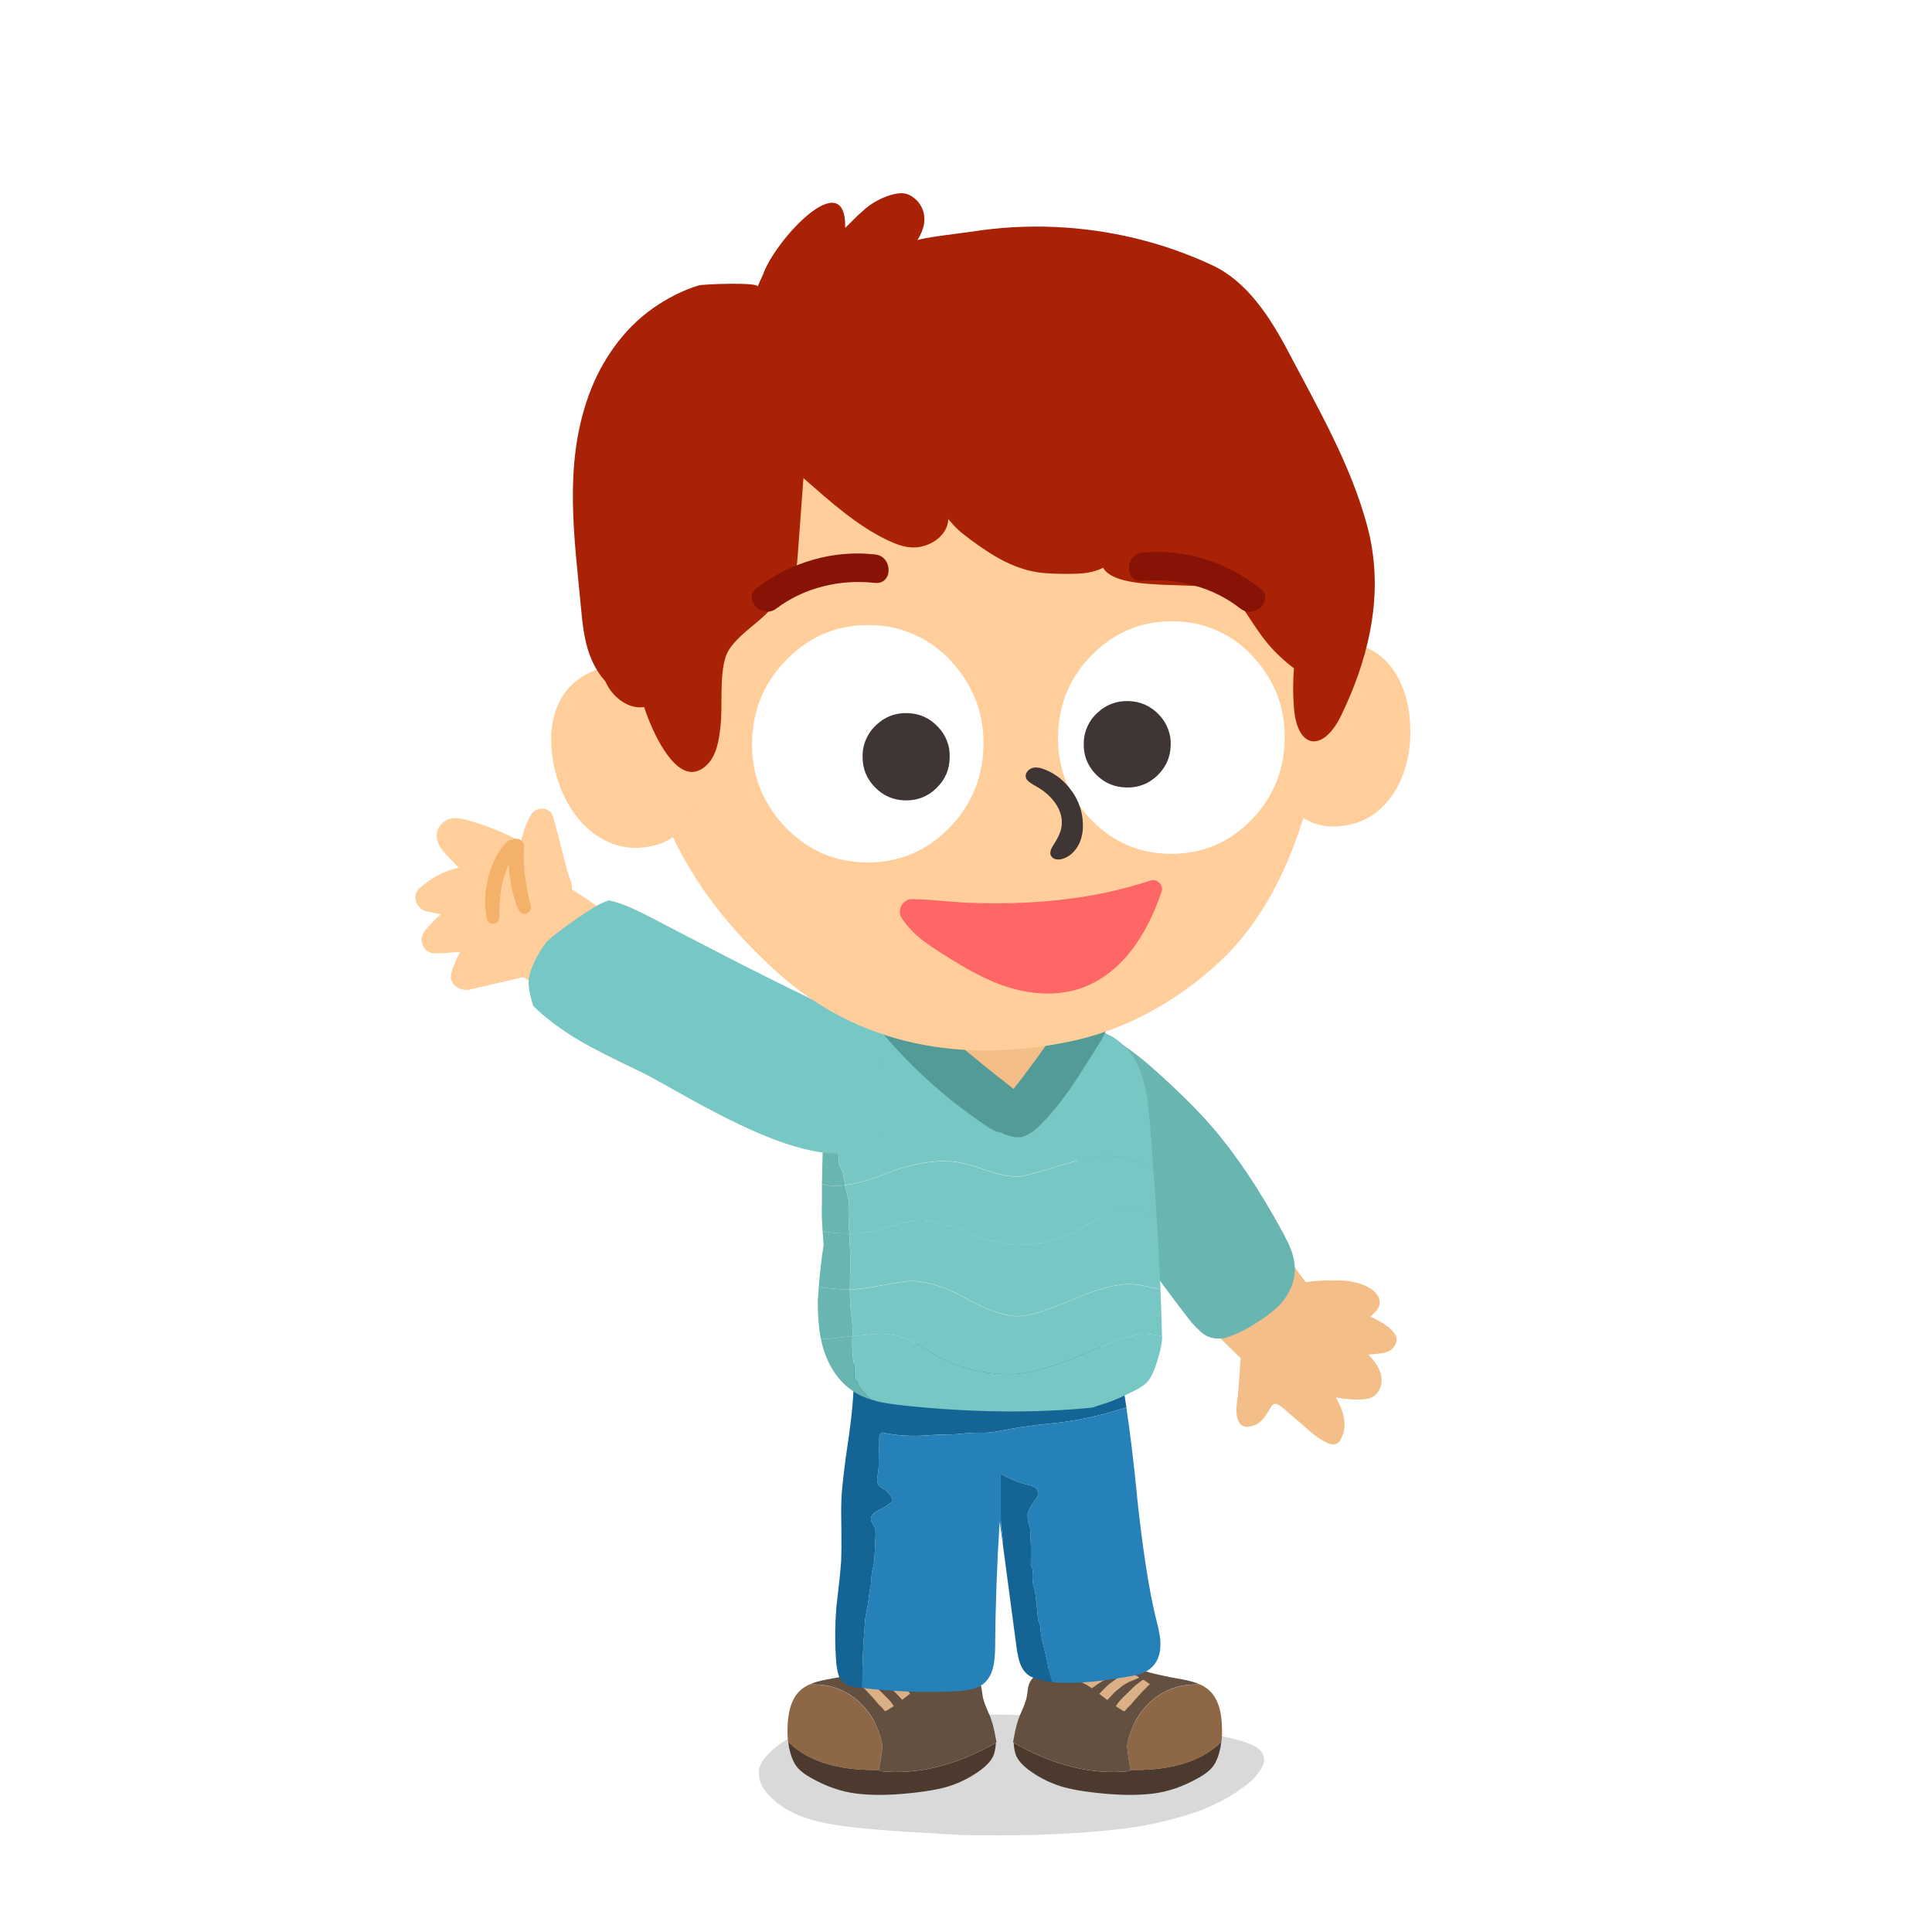 <svg fill="none" height="200" viewBox="0 0 200 200" width="200" xmlns="http://www.w3.org/2000/svg"><path d="m0 0h200v200h-200z" fill="#fff"/><path d="m101.87 177.49c-1.759 0-3.533.048-5.324.141-.516.016-1.041.048-1.577.092-.343.016-.69.048-1.032.092-1.879.125-3.747.293-5.61.51-.585.06-1.113.133-1.577.209-.448.06-.851.132-1.214.209-.932.168-1.758.369-2.48.602-1.585.586-2.851 1.433-3.799 2.541-.294.337-.484.646-.569.923-.085.185-.137.369-.153.554 0 .092.008.176.024.253 0 .124.008.253.024.393.016.092.044.193.077.301.105.353.302.731.593 1.132 1.069 1.341 2.646 2.32 4.731 2.934.794.233 1.722.426 2.791.578.19.033.403.061.645.093.911.14 2.388.285 4.42.437 1.411.109 2.738.193 3.981.253 1.516.109 2.843.185 3.981.233.758 0 1.548.008 2.379.024 3.255.032 6.598-.068 10.026-.301 2.19-.153 4.102-.361 5.739-.622 2.343-.418 4.505-.988 6.485-1.71 2.033-.831 3.694-1.802 4.989-2.91.274-.217.5-.454.673-.715.533-.602.795-1.164.774-1.686-.052-.076-.068-.144-.052-.209v-.048c-.052-.2-.181-.409-.387-.622-.516-.554-1.879-1.04-4.085-1.457-8.393-1.509-16.548-2.248-24.476-2.22z" fill="#000" fill-opacity=".15"/><path d="m138.598 149.28c.193-.205.314-.498.407-.751.391-1.08.149-2.368-.726-3.866.976.177 1.972.269 2.964.185 1.17-.096 1.839-.995 1.775-2.131-.053-.988-.73-1.779-1.355-2.501.435-.016.875-.056 1.306-.121.638-.096 1.154-.293 1.416-.814.057-.065.101-.137.129-.213.141-.389.052-.783-.266-1.18-.411-.51-1.214-1.044-2.416-1.61.166-.092.295-.205.391-.333.238-.209.44-.454.545-.767.137-.421.028-.879-.254-1.188-.258-.409-.779-.759-1.557-1.04-.738-.264-1.585-.401-2.549-.409-2.746-.024-5.815.229-7.82 2.388-2.597 2.798-2.024 6.628-2.516 10.088-.149 1.043-.077 1.794.218 2.244.25.393.637.525 1.161.397.476-.116.722-.181 1.214-.666.145-.141.436-.518.77-1.124.311-.498.456-.944 1.569.048-.028-.024.839.726 1.492 1.284.9.771 1.892 1.763 3.005 2.208.185.072.379.129.577.121.217-.013.387-.109.52-.253z" fill="#f3be87"/><path d="m132.839 129.603c-.702-.94-3.622-4.584-6.425-7.916-2.662 2.874-5.15 5.937-7.699 8.887 1.061 1.152 2.19 2.352 3.372 3.589 4.779 5.001 7.211 7.317 8.11 8.032 1.367-.614 2.936-1.875 4.247-2.886 1.335-1.032 3.226-3.131 3.053-3.42-.174-.289-2.864-3.874-4.658-6.286z" fill="#f3be87"/><path d="m117.002 183.222c0 .041-.008.081-.012.125-3.851.429-7.872-.546-12.054-2.93.02.409.08.786.185 1.136.182.61.73 1.232 1.65 1.87.927.638 1.903 1.124 2.927 1.457 1.025.337 2.521.598 4.485.783 1.976.193 3.723.193 5.243 0s3.057-.727 4.61-1.598c.709-.389 1.23-.802 1.556-1.244.319-.43.565-1.052.742-1.871.041-.22.073-.441.101-.662-2.27 2.356-6.037 3.023-9.429 2.93z" fill="#4c3a2e"/><path d="m126.504 179.068c0-.454-.028-.912-.093-1.365-.153-1.104-.5-1.943-1.032-2.517-.286-.313-.657-.582-1.109-.799-.71-.024-1.42.032-2.129.169-.226.052-.452.116-.678.201-.121.044-.238.088-.355.136-.77.321-1.46.767-2.065 1.337-.718.686-1.29 1.477-1.71 2.38-.08.193-.161.385-.23.566-.129.317-.234.642-.306.967-.044.185-.081.366-.109.554.012.229.032.462.06.691.053.461.125.919.218 1.381.012.052.024.092.045.124.016.02.016.137 0 .333 3.391.093 7.158-.574 9.429-2.93.008-.052.016-.1.024-.153.036-.357.052-.714.044-1.075z" fill="#8e6746"/><path d="m124.269 174.387c-.161-.068-.338-.136-.524-.2-.444-.153-1.093-.301-1.956-.446-.234-.04-.46-.08-.677-.124-.303-.061-.589-.121-.863-.185-.69-.145-1.279-.293-1.759-.446-1-.321-1.855-.734-2.561-1.244-.129-.096-.25-.193-.371-.293-.472-.389-.734-.598-.786-.63-.307-.217-.601-.329-.879-.337-.258-.012-.541.068-.847.228-.113.061-.363.225-.754.49-.956.687-2.021 1.2-3.19 1.55-.763.224-1.239.377-1.432.461-.512.237-.863.542-1.049.919-.101.185-.173.43-.218.735-.032.173-.068.43-.108.767-.073.397-.283.983-.634 1.75-.298.646-.54 1.517-.726 2.625-.02.12-.044.241-.06.369.02.012.044.024.06.032 4.183 2.385 8.203 3.36 12.055 2.931.032-.281.036-.438.016-.462-.02-.032-.036-.072-.044-.124-.093-.462-.166-.92-.218-1.381-.032-.229-.053-.462-.061-.691.029-.184.065-.369.109-.554.077-.325.178-.65.307-.967.072-.185.149-.373.23-.566.419-.899.992-1.694 1.71-2.376.609-.57 1.294-1.016 2.065-1.337.116-.048.233-.096.354-.136.226-.081.452-.149.678-.201.706-.137 1.416-.193 2.129-.169z" fill="#645040"/><path d="m115.711 172.055c-.125.02-.23.06-.322.125l-1.109.505c-.073.012-.263.109-.569.293-.484.265-.795.454-.94.566-.318.193-.564.41-.738.647.02-.012.045 0 .077.032.258.112.568.297.94.554 0-.02.032-.044.092-.077.42-.329.859-.61 1.311-.843.194-.132.5-.285.911-.461l.585-.277c.319-.153.524-.265.617-.337-.193-.133-.355-.245-.48-.337-.056-.045-.109-.085-.153-.125-.109-.096-.181-.181-.218-.261m3.037 2.561c.093-.112.194-.205.307-.277-.093-.052-.17-.1-.23-.152-.125-.093-.283-.193-.476-.305-.101.04-.21.112-.323.216-.33.237-.528.39-.601.462l-1.173 1.152c-.121.116-.226.229-.323.337-.145.165-.262.321-.355.478-.032.012-.056.04-.076.092.153.105.294.197.431.277.113.076.222.145.323.201.04 0 .092.02.153.06l.077-.076c.133-.185.242-.305.322-.369l.23-.217c.585-.707 1.157-1.329 1.71-1.871m-.879-.935c.02-.02.044-.036.076-.044-.153-.101-.314-.193-.475-.277-.194-.125-.363-.229-.509-.321l-.447.216c-.194.069-.387.161-.585.277-.036.028-.073.053-.109.077l-.879.614c-.246.192-.585.522-1.016.983-.053.04-.093.081-.125.125.125.092.25.192.387.305l.447.337.432-.462c.238-.257.387-.409.448-.461l.492-.386c.133-.132.342-.277.633-.429.246-.145.468-.245.661-.305.287-.113.476-.193.569-.245z" fill="#dbb086"/><path d="m91.024 183.222c0 .041.008.081.012.125 3.851.429 7.872-.546 12.055-2.93-.02.409-.081.786-.186 1.136-.181.61-.73 1.232-1.649 1.87-.928.638-1.904 1.124-2.928 1.457-1.024.337-2.521.598-4.485.783-1.976.193-3.722.193-5.243 0s-3.057-.727-4.61-1.598c-.71-.389-1.23-.802-1.557-1.244-.319-.43-.565-1.052-.742-1.871-.04-.22-.073-.441-.101-.662 2.271 2.356 6.037 3.023 9.429 2.93z" fill="#4c3a2e"/><path d="m81.523 179.068c0-.454.028-.912.093-1.365.153-1.104.5-1.943 1.032-2.517.286-.313.657-.582 1.109-.799.71-.024 1.42.032 2.129.169.226.052.452.116.677.201.121.044.238.088.355.136.77.321 1.46.767 2.065 1.337.718.686 1.291 1.477 1.71 2.38.081.193.161.385.23.566.129.317.234.642.306.967.044.185.081.366.109.554-.012.229-.032.462-.06.691-.052.461-.125.919-.218 1.381-.012.052-.024.092-.044.124-.016.02-.016.137 0 .333-3.392.093-7.158-.574-9.429-2.93-.008-.052-.016-.1-.024-.153-.036-.357-.052-.714-.044-1.075z" fill="#8e6746"/><path d="m83.761 174.387c.161-.068.339-.136.524-.2.444-.153 1.093-.301 1.956-.446.234-.04.46-.08.677-.124.302-.061.589-.121.863-.185.69-.145 1.278-.293 1.758-.446 1-.321 1.855-.734 2.561-1.244.129-.096.25-.193.371-.293.472-.389.734-.598.786-.63.306-.217.601-.329.879-.337.258-.012.54.068.847.228.113.061.363.225.754.49.956.687 2.02 1.2 3.19 1.55.762.224 1.238.377 1.431.461.512.237.863.542 1.049.919.101.185.173.43.218.735.032.173.068.43.108.767.073.397.283.983.634 1.75.298.646.54 1.517.726 2.625.02.12.044.241.06.369-.02.012-.044.024-.06.032-4.183 2.385-8.203 3.36-12.055 2.931-.032-.281-.036-.438-.016-.462.02-.032.036-.072.044-.124.093-.462.165-.92.218-1.381.032-.229.052-.462.06-.691-.028-.184-.065-.369-.109-.554-.077-.325-.177-.65-.306-.967-.073-.185-.149-.373-.23-.566-.419-.899-.992-1.694-1.71-2.376-.609-.57-1.295-1.016-2.065-1.337-.117-.048-.234-.096-.355-.136-.226-.081-.452-.149-.678-.201-.706-.137-1.415-.193-2.129-.169z" fill="#645040"/><path d="m92.315 172.055c-.036.081-.109.165-.218.261-.044.04-.097.08-.153.125-.125.092-.282.204-.48.337.093.072.298.184.617.337l.585.277c.411.173.714.329.911.462.452.236.887.517 1.311.843.06.032.093.056.093.076.371-.257.682-.442.94-.554.032-.032.056-.04.077-.032-.173-.237-.419-.45-.738-.647-.145-.112-.456-.301-.94-.565-.306-.185-.5-.281-.569-.294l-1.109-.505c-.093-.061-.202-.101-.323-.125m-3.037 2.561c.557.542 1.125 1.168 1.71 1.871l.23.217c.081.06.19.184.323.369l.077.076c.06-.04.113-.06.153-.06.101-.056.21-.121.323-.201.137-.076.278-.168.431-.277-.02-.052-.044-.08-.077-.092-.093-.153-.21-.313-.355-.478-.097-.108-.206-.221-.323-.337l-1.173-1.152c-.073-.072-.274-.225-.601-.462-.113-.1-.222-.172-.323-.216-.194.112-.355.216-.476.305-.06.052-.137.1-.23.152.113.073.218.165.306.277m1.448-.69c.194.06.415.164.661.305.286.152.5.297.633.429l.492.386c.06.052.21.204.448.461l.432.462.448-.337c.133-.113.262-.217.387-.305-.032-.04-.073-.081-.125-.125-.432-.461-.77-.786-1.016-.983l-.879-.614c-.036-.024-.073-.048-.109-.077-.198-.116-.395-.208-.585-.277l-.448-.216c-.145.092-.315.2-.508.321-.165.08-.323.172-.476.277.032.012.057.024.077.044.093.052.282.132.569.245z" fill="#dbb086"/><path d="m107.314 155.06c.133-.157.173-.386.113-.687-.073-.313-.359-.522-.851-.622-1.013-.229-2.005-.626-2.977-1.2v4.451c0 .358.016.715.045 1.072.105.558.157 1.128.157 1.714l1.432 10.766c.105.714.222 1.256.359 1.626.209.57.508.983.895 1.24.282.213.754.393 1.407.534.343.084.694.144 1.053.172-.21-.541-.359-1.099-.448-1.669-.104-.598-.238-1.185-.403-1.755-.028-.172-.068-.337-.113-.493-.149-.586-.246-1.192-.29-1.819-.016-.112-.045-.22-.089-.321-.089-.172-.149-.413-.177-.726-.045-.586-.105-1.184-.178-1.799-.028-.24-.06-.477-.089-.706-.016-.173-.06-.349-.133-.534-.133-.401-.173-.935-.113-1.606.017-.112 0-.22-.044-.321-.105-.172-.157-.421-.157-.75.028-1.128.008-2.256-.069-3.38 0-.056-.016-.113-.044-.173-.149-.385-.222-.799-.222-1.24 0-.113.024-.229.069-.341.209-.486.5-.964.871-1.433m7.517-15.174c-.314-.256-.722-.449-1.23-.578-.315-.072-.79-.136-1.432-.192-4.771-.386-8.59-.55-11.453-.494-4.19.084-7.925.622-11.208 1.606-.492.172-.819.365-.984.578-.133.2-.194.558-.177 1.071.089 1.67-.069 3.91-.468 6.72-.492 3.312-.754 5.551-.782 6.72-.028.642-.028 1.681 0 3.122.016 1.357.008 2.405-.024 3.148-.073 1.055-.238 2.641-.492 4.752-.165 2.011-.165 4.002 0 5.973.06.442.125.779.202 1.008.089.357.254.634.492.835.298.24.835.429 1.609.558.133.016.262.02.379.02v-.277c0-2.056.081-4.075.246-6.058.016-.285.036-.586.069-.899.044-.285.097-.57.157-.855.121-.586.21-1.184.27-1.798.016-.173.044-.349.089-.534.06-.213.089-.449.089-.706.028-.558.113-1.084.246-1.586.028-.144.052-.273.069-.385.06-.883.105-1.779.133-2.674.028-.53-.06-.927-.27-1.2-.315-.429-.262-.815.157-1.156.105-.084.202-.148.29-.193.508-.228.976-.513 1.408-.855.149-.1.21-.192.177-.277-.121-.413-.411-.79-.871-1.136-.073-.044-.149-.08-.222-.108-.431-.201-.581-.626-.448-1.284.089-.498.125-1.036.113-1.606 0-.542.016-1.076.044-1.606.016-.112.016-.237 0-.365-.028-.458.069-.751.29-.879 1.537.329 3.154.421 4.856.277.73-.056 1.468-.084 2.214-.084.371 0 .754-.02 1.141-.065.597-.072 1.206-.108 1.835-.108.746.028 1.44-.028 2.081-.173 1.641-.329 3.303-.578 4.989-.75 2.327-.201 4.613-.634 6.868-1.305.447-.128.887-.257 1.319-.385-.194-1.341-.396-2.477-.605-3.404-.254-1.156-.642-1.963-1.162-2.417z" fill="#146496"/><path d="m117.715 154.931c-.371-3.737-.746-6.812-1.117-9.224-.432.128-.872.257-1.319.385-2.251.671-4.541 1.104-6.868 1.305-1.686.173-3.348.421-4.989.751-.641.144-1.335.2-2.081.172-.625 0-1.238.036-1.835.109-.387.044-.766.064-1.141.064-.746 0-1.484.028-2.214.084-1.702.145-3.319.048-4.856-.277-.222.129-.319.422-.29.879.016.129.016.249 0 .365-.028.53-.044 1.064-.044 1.606.016.57-.024 1.104-.113 1.606-.133.654.016 1.084.448 1.284.072.028.149.064.222.109.464.341.754.722.871 1.136.028.084-.028.176-.177.277-.431.341-.903.626-1.407.855-.089.044-.186.108-.29.192-.419.341-.468.727-.157 1.156.21.273.298.671.27 1.2-.028.9-.072 1.791-.133 2.674-.016.112-.036.241-.069.385-.133.498-.218 1.028-.246 1.586 0 .257-.028.493-.089.706-.044.185-.073.366-.089.534-.06.614-.149 1.212-.27 1.798-.06.285-.113.57-.157.855-.028.313-.052.615-.069.9-.165 1.982-.246 4.002-.246 6.057v.277c3.222.385 6.449.497 9.687.341.686-.044 1.214-.108 1.589-.193.569-.128 1.021-.349 1.364-.662.447-.401.754-.955.915-1.67.121-.441.185-1.1.202-1.971.028-4.251.185-8.61.467-13.078l.315 2.288c0-.586-.052-1.156-.157-1.714-.029-.357-.045-.714-.045-1.071v-4.452c.968.57 1.96.971 2.977 1.2.492.101.774.305.851.622.06.301.024.53-.113.687-.371.469-.666.947-.871 1.433-.045.112-.069.229-.069.341 0 .442.073.855.222 1.24.028.057.044.113.044.173.073 1.128.097 2.256.069 3.38 0 .329.052.578.157.75.044.101.061.209.044.322-.06.67-.024 1.204.113 1.605.073.185.121.365.133.534.029.229.061.466.089.707.073.614.133 1.212.178 1.798.028.313.088.558.177.726.044.101.073.209.089.322.044.626.141 1.232.29 1.818.044.156.081.321.113.494.165.57.298 1.156.403 1.754.089.57.238 1.128.448 1.67 1.012.1 2.109.108 3.287.02 1.044-.057 2.496-.241 4.363-.558.569-.085.993-.173 1.275-.257.476-.145.871-.337 1.186-.578.713-.57 1.072-1.405 1.072-2.505.016-.401-.036-.863-.157-1.393-.016-.172-.121-.626-.315-1.369-.713-2.91-1.363-7.097-1.947-12.564z" fill="#2681b9"/><path d="m109.826 106.686c-.08.032-.133.052-.161.06-.379.193-.698.45-.956.767-.395.438-.689 1.028-.871 1.766-.218.835-.274 1.686-.169 2.557.068.654.226 1.313.476 1.979.31.976.996 2.336 2.065 4.086 4.238 6.84 8.525 13.054 12.857 18.65.383.477.701.827.959 1.047.375.406.755.675 1.142.803.56.217 1.185.229 1.871.04.024-.02.065-.036.121-.048.254-.088.552-.209.895-.353.238-.12.512-.253.831-.393 1.581-.896 2.759-1.73 3.533-2.501 1.117-1.22 1.657-2.533 1.621-3.934-.008-.201-.028-.393-.06-.578-.061-.429-.174-.859-.343-1.297-.089-.204-.182-.425-.278-.666-.17-.317-.355-.67-.549-1.064-2.412-4.431-4.848-8.072-7.3-10.914-1.088-1.276-2.556-2.782-4.412-4.508-1.472-1.38-2.694-2.44-3.67-3.171-1.367-1.027-2.681-1.778-3.948-2.256-.907-.329-1.69-.477-2.347-.441-.234.024-.444.064-.629.124-.057 0-.101.016-.141.036-.202.053-.383.121-.537.209z" fill="#69b5af"/><path d="m106.165 103.258c-1.105-.401-2.218-.558-3.339-.469-.205.012-.407.036-.613.064-1.177.164-2.331.53-3.452 1.092-1.71.766-3.118 1.778-4.226 3.038-.206.213-.379.45-.524.707.254.782.504 1.509.75 2.183.577 1.482 1.214 2.822 1.908 4.022.121.277.319.57.589.88.859 1.059 1.706 1.938 2.545 2.633.887.738 1.766 1.188 2.634 1.348.399.073.815.129 1.25.173h.206c.395-.016.766-.144 1.113-.385.117-.113.246-.185.387-.213.073-.06.174-.112.295-.149.758-.465 1.524-1.192 2.294-2.183.383-.566.892-1.473 1.521-2.718.5-1.079 1.044-2.484 1.637-4.214.194-.623.355-1.245.476-1.863-1.512-2.079-3.327-3.392-5.453-3.938z" fill="#f3be87"/><path d="m85.674 138.614c-.169 0-.403-.016-.706-.044.089.442.198.855.319 1.24.742 2.196 1.992 3.738 3.747 4.625.351.176.738.329 1.157.449-.048-.04-.105-.08-.157-.128-.363-.313-.71-.699-1.044-1.156-.093-.129-.157-.273-.206-.43-.032-.128-.077-.208-.137-.237-.181-.1-.25-.301-.206-.598.044-.357.036-.706-.024-1.047-.177-.924-.238-1.915-.181-2.975-.726.089-1.581.185-2.565.301m2.25-10.914c-1.073-.004-1.996-.088-2.771-.257.032.398.069.867.113 1.413-.222 1.421-.387 2.862-.5 4.323.028.008.06.016.093.02.758.181 1.795.273 3.113.277.004-.325.012-.654.024-.983.044-1.425.032-2.854-.044-4.279v-.213c-.008-.1-.016-.201-.024-.301m-1.839-9.565c-.153-.017-.294.016-.431.084h-.024c-.125.092-.222.205-.294.341-.093.173-.153.458-.181.855-.028 1.056-.052 2.103-.069 3.147.508.145.972.213 1.387.213.31 0 .645-.028 1-.085-.032-.297-.077-.598-.137-.899-.044-.285-.137-.558-.274-.815-.073-.152-.141-.301-.206-.449-.024-.514-.06-.98-.113-1.393-.06-.598-.278-.935-.657-1.008z" fill="#69b5af"/><path d="m84.859 133.199c-.032-.008-.06-.016-.093-.02-.04.506-.081 1.012-.113 1.521 0 1.474.105 2.762.319 3.874.302.028.536.044.706.044.984-.112 1.839-.213 2.565-.301 0-.008 0-.024 0-.044.032-.498.016-.992-.044-1.477-.141-1.068-.218-2.172-.226-3.316-1.315-.008-2.351-.1-3.114-.277m2.613-10.509c-.355.057-.69.085-1.0.085-.415 0-.875-.073-1.387-.213v1.907c-.032.955-.016 1.778.044 2.46.008.157.016.325.024.514.774.169 1.698.253 2.771.257-.06-.827-.093-1.654-.093-2.481 0-.144.016-.301.044-.469.032-.157-.004-.434-.113-.835-.093-.398-.194-.807-.294-1.221z" fill="#69b5af"/><path d="m120.292 138.333s.008-.012 0-.02c-.822-.156-1.46-.237-1.907-.237-.879 0-2.952.699-6.223 2.1-3.271 1.385-5.816 2.075-7.63 2.075-2.876 0-5.497-.69-7.861-2.075-1.379-.827-2.218-1.313-2.521-1.457-.968-.43-1.976-.643-3.021-.643-.363 0-1.323.081-2.884.237-.057 1.06 0 2.051.181 2.975.06.341.069.69.024 1.047-.044.301.024.498.206.598.06.029.105.109.137.237.044.157.113.301.206.43.335.457.682.843 1.044 1.156.057.044.109.088.157.128.327.113.677.205 1.044.277.544.113 1.327.229 2.339.341 7.022.735 13.527.807 19.512.213.173-.068.354-.132.544-.192.605-.185 1.061-.338 1.363-.45.484-.173 1.258-.522 2.319-1.048.637-.313 1.089-.606 1.363-.879.395-.385.742-1.072 1.045-2.055.347-1.028.536-1.863.568-2.505.004-.084.004-.172 0-.257m-6.085-12.52c-.166.073-.863.486-2.089 1.241-1.985 1.212-4.247 1.818-6.792 1.818-1.258 0-2.984-.429-5.178-1.284-2.182-.855-3.823-1.285-4.928-1.285-.528 0-1.589.237-3.182.707-1.589.457-2.932.686-4.021.686h-.093c.008.1.016.201.024.301v.213c.077 1.425.093 2.854.044 4.279-.008.333-.016.658-.024.983h.157c.637 0 1.718-.144 3.247-.429 1.528-.285 2.504-.43 2.932-.43 1.666 0 3.581.606 5.747 1.819 2.166 1.212 3.96 1.818 5.384 1.818 1.028 0 2.839-.55 5.428-1.65 2.573-1.112 4.574-1.67 5.997-1.67.638 0 1.476.129 2.521.386.246.056.496.108.75.148-.105-2.472-.242-4.993-.407-7.554-.238-.076-.444-.157-.613-.237-.637-.301-1.46-.45-2.477-.45-.834 0-1.641.193-2.431.578m-23.601-20.267c-.343.145-.669.326-.976.534-.496.201-1.073.458-1.726.771-.423.185-.682.377-.774.578-.093.201-.052.401.113.598.101.149.23.253.387.321-.069.205-.081.39-.044.558.016.08.04.153.069.213-.609.811-1.024 1.545-1.25 2.204-.121.385-.242.947-.363 1.69-.069.554-.121 1.083-.157 1.585-.254 1.208-.335 2.417-.25 3.617h.024c.137-.072.278-.101.431-.084.379.072.597.405.657 1.007.052.413.089.875.113 1.393.065.148.133.297.206.449.137.257.226.53.274.815.06.301.105.602.137.899 1.173-.144 2.589-.541 4.247-1.2 2.15-.855 4.17-1.284 6.066-1.284 1.121 0 2.431.273 3.928.815 1.484.529 2.71.79 3.678.79.423 0 1.786-.357 4.089-1.071 2.303-.715 3.969-1.072 4.997-1.072 1.331 0 2.565.273 3.702.815.403.188.811.417 1.226.686-.113-1.662-.242-3.348-.387-5.05-.105-1.168-.206-2.039-.294-2.609-.154-.971-.371-1.818-.658-2.545-.318-.871-.766-1.633-1.339-2.288-.621-.726-1.331-1.268-2.133-1.625-.71-.313-1.476-.466-2.295-.45-.508 0-1 .064-1.476.193-.944 2.2-2.004 4.219-3.182 6.057-.682 1.056-1.319 1.79-1.908 2.204-.423.301-.887.497-1.387.598-.528.112-1.02.084-1.476-.084-.423-.145-.899-.478-1.432-1.008-.681-.698-1.552-1.69-2.613-2.974l-1.545-1.863c-.605-.755-1.028-1.296-1.27-1.626-.44-.626-.778-1.212-1.02-1.754-.101-.225-.169-.429-.206-.622-.266-.152-.532-.277-.794-.365-1.089-.357-2.218-.293-3.384.192z" fill="#77c7c4"/><path d="m120.135 133.476c-.254-.04-.504-.092-.75-.148-1.045-.257-1.884-.386-2.521-.386-1.423 0-3.424.558-5.997 1.67-2.589 1.1-4.4 1.65-5.428 1.65-1.424 0-3.218-.606-5.384-1.818-2.166-1.213-4.081-1.819-5.747-1.819-.423 0-1.399.145-2.932.43-1.528.285-2.613.429-3.247.429h-.157c.008 1.144.085 2.252.226 3.316.06.485.077.975.044 1.477v.044c1.561-.156 2.525-.237 2.884-.237 1.044 0 2.053.213 3.021.643.302.144 1.141.626 2.521 1.457 2.363 1.384 4.981 2.075 7.86 2.075 1.819 0 4.36-.691 7.631-2.075 3.271-1.397 5.343-2.1 6.223-2.1.447 0 1.084.081 1.907.237-.036-1.593-.093-3.207-.157-4.837m-18.423-12.455c-1.5-.542-2.811-.815-3.928-.815-1.891 0-3.916.429-6.066 1.284-1.661.654-3.077 1.056-4.247 1.2.105.414.202.819.294 1.221.109.397.145.678.113.835-.032.172-.044.329-.044.469 0 .827.032 1.654.093 2.481h.093c1.089 0 2.432-.229 4.021-.687 1.589-.469 2.65-.706 3.182-.706 1.105 0 2.751.43 4.928 1.285 2.194.855 3.924 1.284 5.178 1.284 2.545 0 4.807-.606 6.791-1.818 1.226-.755 1.924-1.168 2.09-1.241.786-.385 1.597-.578 2.431-.578 1.017 0 1.839.149 2.477.45.169.08.375.156.613.237-.089-1.566-.194-3.147-.319-4.753-.415-.269-.823-.498-1.226-.686-1.137-.542-2.371-.815-3.702-.815-1.029 0-2.694.357-4.997 1.072-2.303.714-3.666 1.071-4.089 1.071-.968 0-2.194-.265-3.678-.79z" fill="#77c7c4"/><path d="m92.058 102.937c-.395.056-.819.273-1.27.642-.294.233-.512.462-.657.687-.044.084-.081.16-.113.236-.016.069-.032.133-.044.193-.06.229-.024.45.113.662.052.089.113.161.181.213.097.161.218.333.363.514 2.093 2.553 4.279 4.801 6.566 6.744 1.145 1.023 2.787 2.272 4.928 3.745.617.425 1.125.646 1.521.662.121.092.25.165.387.213.089.032.173.052.25.064.532.201 1.008.265 1.432.193.588-.113 1.234-.514 1.931-1.2 1.001-1 2.001-2.196 2.997-3.597.637-.911 1.484-2.22 2.545-3.918l.681-1.092c.545-.855.803-1.549.77-2.075-.016-.57-.31-1.148-.887-1.734-.145-.136-.286-.249-.431-.341-.17-.189-.396-.337-.682-.45-.407-.172-.786-.208-1.137-.108-.589.144-1.113.722-1.569 1.734-.484 1.044-1.012 2.103-1.589 3.187-1.089 1.57-2.234 3.111-3.428 4.624-.177-.156-.411-.349-.706-.578-1.391-1.071-3.053-2.412-4.972-4.022-1.077-.927-2.686-2.312-4.84-4.15-.44-.358-.803-.614-1.089-.771-.456-.229-.871-.321-1.25-.277z" fill="#539b96"/><path d="m48.623 102.427c1.597-.341 3.186-.73 4.779-1.095.379-.089.581-.157.839-.141h.008c.153.044.069.028.218.137.665.481 1.295 1.015 1.94 1.521.968.758 1.932 1.521 2.896 2.284 1.77-1.927 3.432-3.954 4.908-6.101.468-.799.944-1.594 1.411-2.392-.621-.474-1.246-.947-1.871-1.417-1.484-1.112-2.988-2.184-4.553-3.175.012-.165.004-.337-.028-.514-.04-.217-.089-.385-.181-.586-.097-.201-.109-.229-.036-.088-.024-.068-.044-.132-.069-.201-.101-.293-.181-.586-.258-.883-.149-.574-.294-1.148-.44-1.722-.29-1.172-.605-2.34-.936-3.504-.302-1.056-1.758-1.108-2.271-.209-.504.879-.851 1.83-1.045 2.814-.932-.526-1.899-.987-2.9-1.373-.702-.273-1.412-.522-2.138-.731-.75-.217-1.585-.502-2.363-.269-.863.261-1.403 1.068-1.311 1.955.093.871.718 1.453 1.282 2.059.323.349.649.686.98 1.028-1.508.333-2.92 1.084-4.101 2.176-.802.743-.246 2.091.722 2.324.508.124 1.016.229 1.528.321-.601.514-1.157 1.088-1.657 1.722-.73.927-.185 2.336 1.073 2.324.863-.008 1.722-.072 2.581-.161-.367.686-.669 1.409-.899 2.163-.355 1.164.871 1.963 1.883 1.746z" fill="#ffce9b"/><path d="m53.479 86.816c-.165 0-.306.048-.427.133-.113-.016-.226 0-.323.044-.335.161-.548.47-.77.759-.238.309-.44.622-.621.967-.343.646-.589 1.349-.774 2.055-.383 1.449-.488 2.93-.145 4.395.165.711 1.27.546 1.266-.169 0-1.297.069-2.621.399-3.882.153-.582.359-1.148.589-1.706.057 1.61.351 3.215.976 4.705.141.333.444.57.823.466.355-.096.556-.47.468-.819-.52-2.023-.831-4.082-.69-6.17.028-.413-.375-.771-.77-.767z" fill="#f4b16a"/><path d="m83.972 103.411c-5.638-2.718-11.123-5.584-16.7-8.494-1.085-.554-1.932-.951-2.533-1.184-.581-.229-1.141-.405-1.682-.526-.04.016-.089.028-.149.036-.407.148-.839.353-1.295.618-.379.213-.972.594-1.774 1.144-1.23.855-2.129 1.521-2.698 1.999-.202.173-.403.353-.609.542-.133.193-.282.409-.448.65-.883 1.389-1.339 2.553-1.363 3.489-.016.506.117 1.228.395 2.175.032.097.065.193.097.289 1.278 1.253 2.876 2.445 4.791 3.585 1.367.795 3.464 1.866 6.283 3.203 4.432 2.104 20.072 12.717 24.637 6.567.984-1.328 1.004-3.123.819-4.761-.161-1.429-.444-2.841-.843-4.218-.222-.763-.496-1.538-1.053-2.108-.456-.465-1.061-.746-1.649-1.019-1.42-.655-2.827-1.321-4.226-1.991z" fill="#77c7c4"/><g fill="#ffce9b"><path d="m66.323 73.658c-.472-6.394-.302-12.347.508-17.858 1.036-7.077 3.045-12.536 6.033-16.377 2.557-3.288 5.868-5.909 9.937-7.86 3.63-1.746 7.642-2.87 12.042-3.376 6.941-.791 13.833.068 20.673 2.585 7.542 2.77 13.115 6.98 16.713 12.632.935 1.465 1.726 3.119 2.375 4.957.548 1.541 1.036 3.324 1.46 5.351 1.048 4.994 1.508 10.027 1.379 15.105-.133 5.242-.883 10.236-2.258 14.98-1.706 5.901-4.493 11.645-8.933 15.771-4.364 4.062-9.704 7.045-15.459 8.241-10.917 2.272-21.753.622-30.424-7.237-8.042-7.286-13.244-15.772-14.043-26.911z"/><path d="m139.215 66.45c1.294.137 2.42.55 3.388 1.232 1.04.743 1.851 1.782 2.443 3.127.525 1.188.831 2.517.92 3.982.113 1.694-.056 3.284-.516 4.765-.5 1.646-1.303 2.99-2.404 4.042-1.194 1.132-2.642 1.774-4.343 1.931-1.759.157-3.223-.289-4.392-1.333-1.351-1.196-2.388-3.288-3.118-6.266-.653-3.388-1.238-5.784-1.754-7.193 2.109-1.987 4.158-3.292 6.134-3.91 1.218-.381 2.432-.51 3.646-.377z"/><path d="m61.633 69.379c1.137-.433 2.343-.626 3.622-.586 2.077.072 4.396.791 6.957 2.151-.129 1.497-.06 3.966.21 7.402.081 3.071-.367 5.359-1.351 6.864-.859 1.313-2.158 2.119-3.892 2.433-1.678.301-3.243.06-4.698-.723-1.351-.727-2.484-1.81-3.4-3.259-.827-1.313-1.411-2.802-1.754-4.472-.294-1.441-.351-2.802-.173-4.078.214-1.449.726-2.669 1.532-3.665.754-.911 1.734-1.602 2.944-2.063z"/></g><path d="m126.112 65.333c1.427.654 2.662 1.573 3.702 2.754 2.214 2.449 3.271 5.319 3.174 8.606-.097 3.296-1.319 6.097-3.666 8.402-2.266 2.22-4.993 3.316-8.175 3.292-3.174-.032-5.876-1.176-8.102-3.436l-.314-.333c-2.231-2.441-3.295-5.311-3.199-8.606.097-3.296 1.327-6.097 3.691-8.401 2.355-2.272 5.154-3.372 8.392-3.292 1.573.024 3.069.361 4.497 1.016z" fill="#fff"/><path d="m81.637 68.075c2.404-2.336 5.255-3.456 8.55-3.36 1.613.024 3.146.369 4.601 1.04 1.456.666 2.714 1.606 3.779 2.81 2.259 2.493 3.335 5.419 3.238 8.779-.096 3.364-1.35 6.222-3.754 8.574-2.315 2.264-5.094 3.384-8.332 3.36-3.239-.032-5.997-1.2-8.268-3.504l-.331-.341c-2.275-2.485-3.364-5.411-3.263-8.779.097-3.364 1.359-6.222 3.779-8.574z" fill="#fff"/><path d="m112.569 75.208c.242-.546.585-1.016 1.024-1.409.9-.851 1.977-1.256 3.227-1.224 1.242.036 2.29.502 3.145 1.397.416.429.73.923.944 1.477.218.554.311 1.128.282 1.718-.036 1.244-.508 2.292-1.415 3.143-.9.851-1.976 1.252-3.227 1.208-1.242-.036-2.29-.502-3.145-1.397-.855-.903-1.259-1.979-1.214-3.223.008-.59.133-1.156.379-1.694z" fill="#3f3535"/><path d="m89.691 76.452c.242-.538.585-1.008 1.024-1.409.907-.851 1.98-1.256 3.21-1.224 1.25.036 2.299.502 3.146 1.397l.012.012c.415.421.73.907.944 1.465.218.554.31 1.132.282 1.734-.016 1.236-.472 2.288-1.363 3.155-.891.867-1.956 1.292-3.198 1.276-1.25-.016-2.307-.47-3.17-1.357-.871-.887-1.299-1.951-1.282-3.195v-.148c.008-.598.141-1.168.391-1.706z" fill="#3f3535"/><path d="m141.977 56.426c-.109-.622-.246-1.248-.412-1.871-1.693-6.386-5.089-12.231-8.11-17.975-2-3.809-4.355-7.438-7.981-9.132-5.081-2.372-10.639-3.705-16.245-3.95-2.899-.128-5.811.032-8.674.49-.444.072-5.441.654-5.598.899.101-.161.194-.325.282-.502.286-.554.435-1.072.448-1.561.028-.446-.052-.879-.246-1.297-.19-.417-.46-.763-.815-1.032-.351-.285-.726-.446-1.117-.486-.218-.028-.528 0-.936.08-.936.229-1.799.626-2.585 1.196-.286.201-.678.542-1.182 1.012-.448.421-.867.871-1.311 1.292.117-6.72-7.32 1.301-8.534 4.897-.194.385-.367.783-.524 1.188.19-.482-5.598-.273-6.098-.129-1.621.474-3.363 1.389-4.739 2.36-3.117 2.188-5.384 5.495-6.666 9.044-2.634 7.306-1.448 14.852-.754 22.334.157 1.698.383 3.448 1.053 4.986.371.855.847 1.606 1.424 2.248.097.213.198.409.306.586.367.606.827 1.1 1.383 1.477.585.405 1.202.622 1.851.646.185-.004.351-.012.488-.02.569 1.798 2.456 6.334 4.658 6.683.956.153 1.863-.538 2.359-1.365.589-.991.754-2.167.879-3.312.246-2.208-.125-5.082.524-7.181.552-1.79 3.097-3.304 4.372-4.644.891-.939 2.105-1.995 2.593-3.191.375-.915.452-1.923.524-2.91l.577-7.791c2.674 2.332 5.521 4.929 8.759 6.451.863.405 1.783.751 2.738.727 1.637-.048 3.428-1.216 3.497-2.93.327.373.665.767 1.028 1.1.339.309.786.666 1.343 1.072 1.182.879 2.247 1.565 3.194 2.067 1.222.634 2.4 1.048 3.541 1.236.529.096 1.331.157 2.4.181 1.383.028 2.359-.012 2.932-.12.597-.096 1.125-.265 1.589-.506 1.649 2.914 12.167.895 13.583 2.882 1.831 2.577 2.787 4.532 4.751 6.326.524.494 1 .895 1.423 1.196-.109 1.361-.109 2.734 0 4.11.339 4.331 3.049 4.612 4.908.739 2.67-5.559 4.178-11.536 3.114-17.594z" fill="#a92205"/><path d="m110.968 81.919c-.718-1.036-1.634-1.778-2.751-2.236-.548-.229-1-.289-1.351-.181-.23.076-.411.213-.548.409s-.178.401-.113.614c.076.229.343.47.802.731.948.502 1.682 1.112 2.202 1.826.625.883.839 1.778.642 2.693-.093.458-.351 1.012-.779 1.666-.335.502-.427.883-.274 1.14.093.181.254.305.48.365.214.044.435.036.665-.024.702-.197 1.267-.678 1.698-1.437.335-.638.488-1.377.46-2.212-.032-1.2-.403-2.32-1.121-3.352z" fill="#3f3535"/><path d="m123.607 60.601c-1.726-.478-3.508-.634-5.347-.466-.444.04-.799-.08-1.061-.365-.226-.253-.335-.578-.331-.971 0-.406.121-.755.359-1.044.266-.329.621-.514 1.065-.558 2.182-.201 4.331.028 6.445.69 2.064.642 3.976 1.658 5.734 3.039.351.269.521.598.517.98-.013.337-.158.646-.44.931-.286.273-.617.438-.996.486-.42.052-.803-.06-1.154-.329-1.415-1.108-3.012-1.903-4.795-2.392z" fill="#871206"/><path d="m77.805 61.841c-.008-.373.169-.694.532-.963 1.787-1.349 3.718-2.32 5.791-2.922 2.133-.614 4.283-.799 6.457-.558.444.044.794.237 1.057.57.23.305.343.654.343 1.048 0 .401-.121.727-.359.976-.262.277-.617.393-1.061.349-1.831-.201-3.614-.08-5.348.357-1.787.45-3.4 1.212-4.84 2.292-.351.269-.738.373-1.161.313-.383-.06-.714-.229-.988-.514-.274-.285-.415-.602-.419-.947z" fill="#871206"/><path d="m119.122 91.148c-6.134 2.035-12.599 2.561-19.003 2.3-1.839-.076-6.243-.614-6.219-.237-.557.169-.984 1.128-.593 1.762 1.234 1.991 3.363 3.215 5.311 4.423 2.076 1.288 4.287 2.472 6.683 3.058 2.351.574 4.872.582 7.126-.353 1.843-.767 3.396-2.055 4.618-3.616 1.456-1.855 2.46-3.982 3.21-6.206.218-.65-.484-1.345-1.133-1.128z" fill="#f66"/></svg>